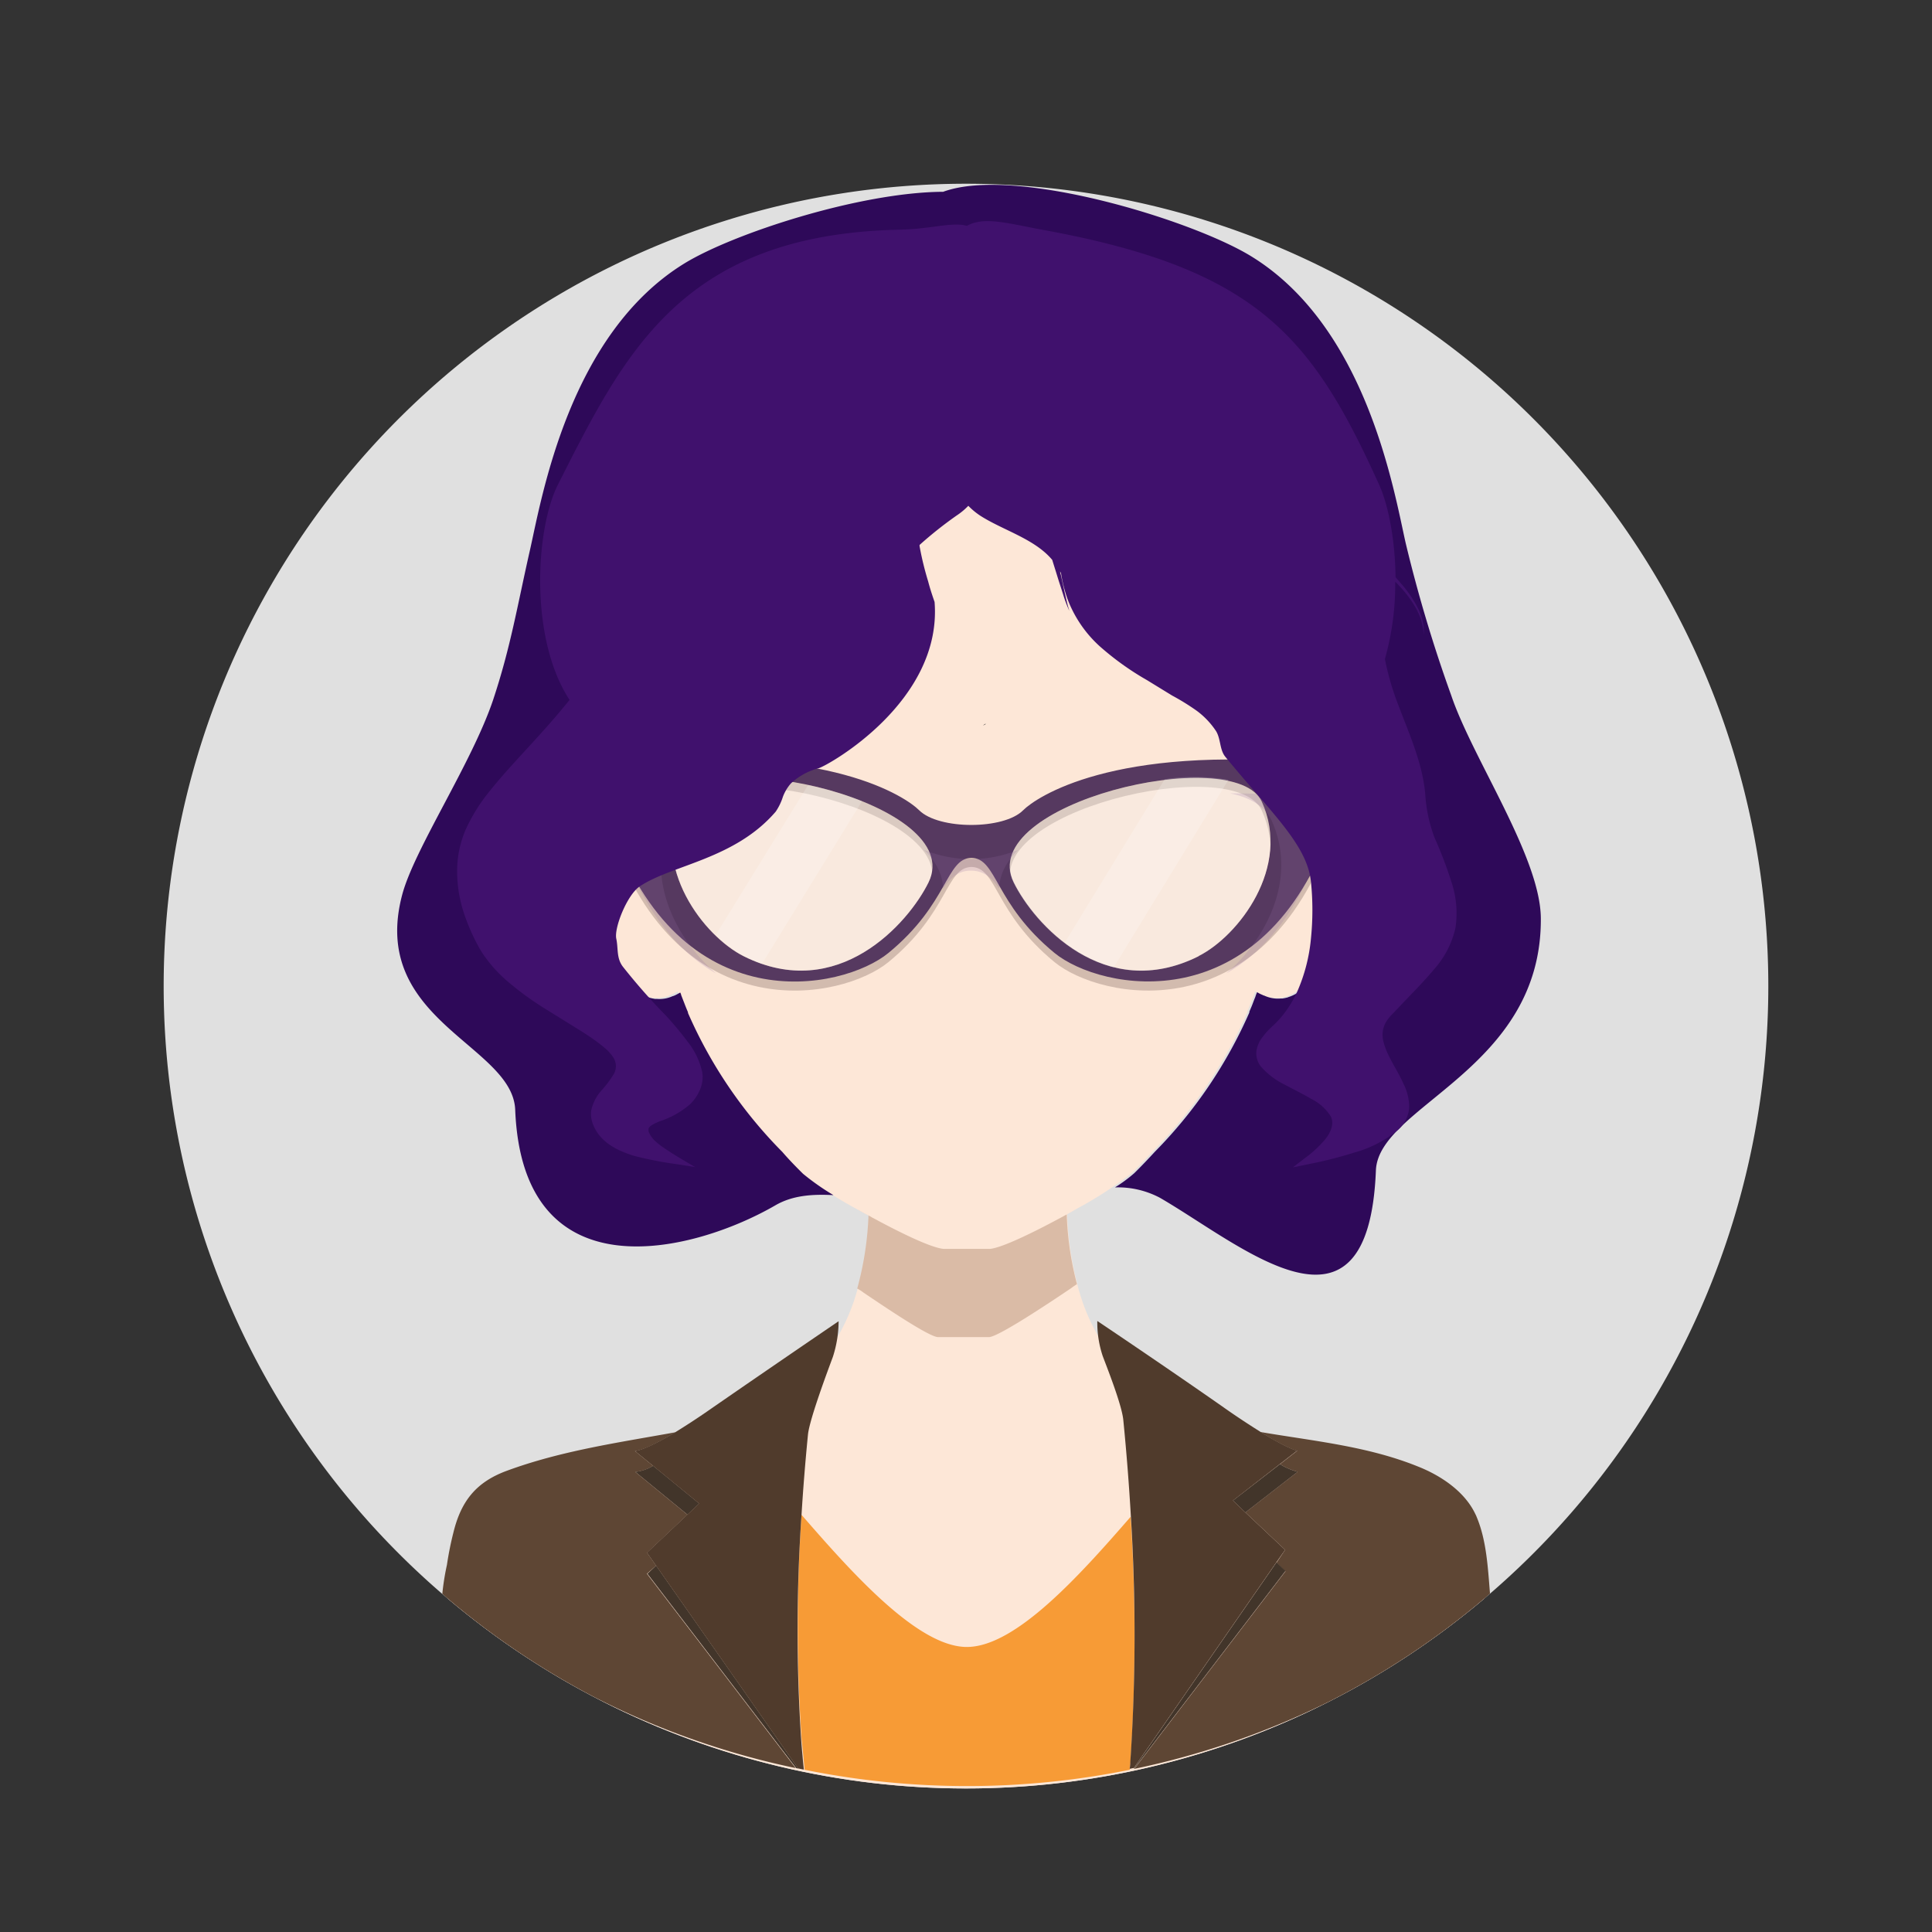 <svg id="Layer_1" data-name="Layer 1" xmlns="http://www.w3.org/2000/svg" xmlns:xlink="http://www.w3.org/1999/xlink" viewBox="0 0 300 300"><rect x="0" y="0" width="300" height="300" fill="#333333" stroke="none"/><defs><style>.cls-1{fill:none;}.cls-2{fill:#e0e0e0;}.cls-3{clip-path:url(#clip-path);}.cls-4{fill:#dabba6;}.cls-5{fill:#391810;}.cls-6{fill:#1e1e1e;}.cls-7{fill:#fde7d7;}.cls-8{fill:#5e4634;}.cls-9{fill:#f79b36;}.cls-10{fill:#1b1c1c;opacity:0.4;}.cls-11,.cls-16{fill:#edeced;}.cls-12{fill:#503b2c;}.cls-13{fill:#2b2b2b;}.cls-14{fill:#280e0e;}.cls-14,.cls-17,.cls-18,.cls-19{opacity:0.2;}.cls-15{fill:#563960;}.cls-16{opacity:0.3;}.cls-17{fill:url(#linear-gradient);}.cls-18{fill:url(#linear-gradient-2);}.cls-19{fill:#946da4;}.cls-20{fill:#2e0959;}.cls-21{fill:#40116d;}</style><clipPath id="clip-path"><path class="cls-1" d="M150,28.53A124.59,124.59,0,0,0,69.48,248.19l.06.05a124.57,124.57,0,0,0,160.92,0h0A124.59,124.59,0,0,0,150,28.53Z"/></clipPath><linearGradient id="linear-gradient" x1="133.33" y1="118.16" x2="121.12" y2="136.98" gradientUnits="userSpaceOnUse"><stop offset="0" stop-color="#fff"/><stop offset="1" stop-color="#fff"/></linearGradient><linearGradient id="linear-gradient-2" x1="190.75" y1="114.14" x2="175.91" y2="137.16" xlink:href="#linear-gradient"/></defs><g id="Alessandra_riccia" data-name="Alessandra riccia"><path class="cls-2" d="M150,28.53A124.59,124.59,0,0,0,69.48,248.19l.06.05a124.57,124.57,0,0,0,160.92,0h0A124.59,124.59,0,0,0,150,28.53Z"/><g class="cls-3"><path class="cls-4" d="M199.3,150.61c1.86-.29,5.54-5.35,5.54-5.35a16.58,16.58,0,0,1,2-3.51c.85-.83,4.08-11.33,2.65-12.86-.3-.31-.29-1.65-.35-3.27a3.62,3.62,0,0,0-1.72-2.57c-.57,1.5-1.09,3.42-1.65,5.38a15.73,15.73,0,0,1-.57,1.58,7.68,7.68,0,0,1-.84,1.44,7.61,7.61,0,0,0-.76,1.29.41.41,0,0,0,0,.09c.39.49,1.5,2.18.88,5.31a5.7,5.7,0,0,1-1.67,3.6C199.16,145,199.3,150.61,199.3,150.61Zm3.07-7.23c.34-.18.87-.41,1.44-.73a3.23,3.23,0,0,0,.86-.61,5.46,5.46,0,0,0,.74-.89,8.82,8.82,0,0,0,.86-2.39,23.73,23.73,0,0,0,.43-2.52c.05-.4.09-.79.14-1.16a7.67,7.67,0,0,0,.07-1,13.68,13.68,0,0,0,0-2.15s.05.21.1.58a8.93,8.93,0,0,1,.15,1.54,20,20,0,0,1-.45,4.8,8.56,8.56,0,0,1-1,2.52,4.19,4.19,0,0,1-.87.95,3.46,3.46,0,0,1-1,.6c-.62.3-1.15.42-1.52.57l-.38.16h0l.09,0-.09,0H202A2,2,0,0,1,202.37,143.38Z"/><path class="cls-5" d="M204.4,131.45a7.68,7.68,0,0,0,.84-1.44,15.73,15.73,0,0,0,.57-1.58c.56-2,1.08-3.88,1.65-5.38,0-.14.1-.29.15-.42.17-.37.28-.74.44-1a3.23,3.23,0,0,1,.45-.75c.17-.18.36-.13.4,0a.62.62,0,0,1,.07.17,1.35,1.35,0,0,0-.05-.18c0-.14-.25-.24-.47,0a6.4,6.4,0,0,0-1.08,1.77,26.74,26.74,0,0,0-1,2.67c-.31,1-.63,2-1,3.11a15.47,15.47,0,0,1-.52,1.54,6.65,6.65,0,0,1-.77,1.37,6.32,6.32,0,0,0-.73,1.35,10.8,10.8,0,0,0-.53,1.27l-.33,1.09a4.55,4.55,0,0,0-.17.85l-.11.74.19-.74a5.77,5.77,0,0,1,.24-.82l.42-1.05a11.08,11.08,0,0,1,.53-1.11.41.41,0,0,1,0-.09A7.61,7.61,0,0,1,204.4,131.45Z"/><path class="cls-6" d="M202,143.61h0Z"/><path class="cls-6" d="M202,143.61l.09,0Z"/><path class="cls-7" d="M228.4,235.92c-.06-.14-.11-.27-.18-.42-1.66-3.53-5.33-6-8.84-7.4-8.65-3.54-18-4.09-27-5.87a41.17,41.17,0,0,1-5.53-1.47,30.52,30.52,0,0,1-11.22-6.69,31,31,0,0,1-8.35-14.67,48.68,48.68,0,0,1-1.57-10.88l-.31.16-.58.31-29.17.1a2.33,2.33,0,0,1-.42-.23l-.31-.15a49.2,49.2,0,0,1-1.74,11.37,30.33,30.33,0,0,1-9.64,15.3,31.1,31.1,0,0,1-10.69,5.68,41,41,0,0,1-4.59,1.17c-9.73,1.9-19.52,3.06-28.86,6.56-4.71,1.77-7,4.73-8.17,9.59-.39,1.64-.69,3.29-1,5a40.46,40.46,0,0,0-.75,4.86l.06.05a124.57,124.57,0,0,0,160.92,0h0C230.15,244.15,230,239.73,228.4,235.92Z"/><path class="cls-4" d="M167.23,199.4c-.29.19-.6.39-.94.65h0c-3.76,2.54-11.17,7.44-12.66,7.57H151c-.05,0-.68,0-1.41,0v0h-4c-1.46-.13-8-4.54-11.48-6.89-.34-.26-.67-.47-1-.65a49.61,49.61,0,0,0,1.75-11.38c-.47-.23-.94-.49-1.39-.75l-.18-.11v-.07c2.85,1.53,10,5.29,12.66,5.53h3.44v0l4.8,0c2.61-.24,9.84-4,12.84-5.67v.08l-.39.24c-.34.21-.68.39-1,.57A48.66,48.66,0,0,0,167.23,199.4Z"/><path class="cls-4" d="M97.33,141.74a5.64,5.64,0,0,1-1.67-3.6c-.62-3.13.49-4.83.88-5.31l-.05-.09a7.61,7.61,0,0,0-.76-1.29,6.72,6.72,0,0,1-.84-1.44,13.59,13.59,0,0,1-.57-1.58c-.56-2-1.09-3.88-1.65-5.38a3.63,3.63,0,0,0-1.73,2.57c0,1.62,0,3-.34,3.27-1.43,1.53,1.79,12,2.65,12.86a16.87,16.87,0,0,1,2,3.51s3.69,5.06,5.55,5.35C100.83,150.61,101,145,97.33,141.74Zm.81,1.88h0l-.09,0,.09,0h0l-.38-.16c-.37-.15-.9-.27-1.52-.57a3.46,3.46,0,0,1-1-.6,4.19,4.19,0,0,1-.87-.95,8.56,8.56,0,0,1-1-2.52A20.56,20.56,0,0,1,93,134a10.07,10.07,0,0,1,.15-1.54c.06-.37.11-.58.11-.58a13.68,13.68,0,0,0,0,2.15,7.67,7.67,0,0,0,.07,1c0,.37.09.76.14,1.16a21.43,21.43,0,0,0,.43,2.52,8.5,8.5,0,0,0,.86,2.39,5,5,0,0,0,.74.89,3.36,3.36,0,0,0,.85.61c.58.32,1.11.55,1.45.73a2.2,2.2,0,0,1,.4.24h0Z"/><path class="cls-5" d="M94.89,130a6.72,6.72,0,0,0,.84,1.44,7.61,7.61,0,0,1,.76,1.29l.05.09a9.12,9.12,0,0,1,.52,1.11q.24.57.42,1.05a4.84,4.84,0,0,1,.25.82l.19.74-.11-.74a4.55,4.55,0,0,0-.17-.85c-.1-.33-.21-.69-.34-1.09a10.66,10.66,0,0,0-.52-1.27,6.32,6.32,0,0,0-.73-1.35,6.65,6.65,0,0,1-.77-1.37,15.47,15.47,0,0,1-.52-1.54c-.33-1.06-.65-2.12-1-3.11a26.64,26.64,0,0,0-1-2.67,6.17,6.17,0,0,0-1.07-1.77c-.22-.21-.45-.11-.48,0s0,.18,0,.18a.77.77,0,0,1,.06-.17c0-.12.23-.17.41,0a3.62,3.62,0,0,1,.44.75c.17.3.28.67.45,1l.15.42c.56,1.5,1.09,3.42,1.65,5.38A13.59,13.59,0,0,0,94.89,130Z"/><path class="cls-6" d="M98.14,143.62h0Z"/><path class="cls-6" d="M98.09,143.61l-.09,0Z"/><path class="cls-5" d="M97.76,143.38c-.34-.18-.87-.41-1.45-.73a3.36,3.36,0,0,1-.85-.61,5,5,0,0,1-.74-.89,8.5,8.5,0,0,1-.86-2.39,21.43,21.43,0,0,1-.43-2.52c-.05-.4-.1-.79-.14-1.16a7.67,7.67,0,0,1-.07-1,13.68,13.68,0,0,1,0-2.15s0,.21-.11.58A10.07,10.07,0,0,0,93,134a20.56,20.56,0,0,0,.46,4.8,8.56,8.56,0,0,0,1,2.52,4.19,4.19,0,0,0,.87.95,3.46,3.46,0,0,0,1,.6c.62.3,1.15.42,1.52.57l.38.16h0A2.2,2.2,0,0,0,97.76,143.38Z"/><path class="cls-5" d="M202.39,143.45c.37-.15.9-.27,1.52-.57a3.46,3.46,0,0,0,1-.6,4.19,4.19,0,0,0,.87-.95,8.56,8.56,0,0,0,1-2.52,20,20,0,0,0,.45-4.8,8.93,8.93,0,0,0-.15-1.54c0-.37-.1-.58-.1-.58a13.68,13.68,0,0,1,0,2.15,7.67,7.67,0,0,1-.07,1c-.05.37-.09.76-.14,1.16a23.73,23.73,0,0,1-.43,2.52,8.82,8.82,0,0,1-.86,2.39,5.46,5.46,0,0,1-.74.89,3.23,3.23,0,0,1-.86.61c-.57.32-1.1.55-1.44.73a2,2,0,0,0-.41.24h0Z"/><path class="cls-7" d="M210.62,118.52a2.94,2.94,0,0,0-2.61-.76,7.5,7.5,0,0,0-3.27,1.5c6.89-26.65,11.86-79.39-54.88-83.69h0C89.72,36.05,85.4,79.72,95.07,119c.15.61.31,1.22.47,1.83h0c-.16-.62-.31-1.21-.47-1.81a6.73,6.73,0,0,0-3-1.28,2.89,2.89,0,0,0-2.58.76c-2.35,2.16-2.22,8.19-1.93,11.61a39.46,39.46,0,0,0,.76,5.06c.18.78.36,1.57.52,2.32.26,1.12.49,2.19.75,3.24.63,2.29,1.54,4.88,3.55,6.44a6.24,6.24,0,0,1,1,.89,9.25,9.25,0,0,1,1.12,1.3,17.43,17.43,0,0,1,1.36,2.17,4.76,4.76,0,0,0,.78,1.17l.08.08A7.88,7.88,0,0,0,98.92,154a4.69,4.69,0,0,0,1.46.71l.13.05c.27.08.55.13.81.18l.16,0h.13a5,5,0,0,0,2.45-.42,2.94,2.94,0,0,0,.37-.13c.23-.11.47-.24.73-.39l.1-.06c0,.11.08.24.13.37l.16.42c.13.31.26.65.39,1s.34.86.52,1.28l0,.11a70.89,70.89,0,0,0,14.64,21.57c1.09,1.26,2.16,2.35,3.23,3.4a62.44,62.44,0,0,0,9,5.81l.18.11c.45.26.92.52,1.39.75l.31.16a2.61,2.61,0,0,0,.42.24c2.45,1.33,8.63,4.59,10.93,4.77l3,0v0l4.15,0c2.25-.21,8.51-3.5,11.12-4.91.21-.1.42-.23.57-.31l.32-.16c.31-.18.65-.36,1-.57l.39-.24a58.9,58.9,0,0,0,8.74-5.68c1.07-1.05,2.16-2.2,3.21-3.34a71.82,71.82,0,0,0,14.66-21.61l0-.13c.18-.42.36-.83.52-1.25s.26-.68.39-1l.13-.39c.05-.13.11-.26.16-.4l.08.06a5.16,5.16,0,0,0,.78.39.72.72,0,0,0,.26.1,5.16,5.16,0,0,0,2.53.45l.26,0a6.5,6.5,0,0,0,.86-.18l.11-.05a5.78,5.78,0,0,0,1.43-.68,10.7,10.7,0,0,0,1.41-1.12l.13-.14a4.28,4.28,0,0,0,.76-1.17,18,18,0,0,1,1.38-2.19,10.47,10.47,0,0,1,1.12-1.31,8,8,0,0,1,1-.86c2-1.56,2.92-4.15,3.55-6.44.28-1.07.52-2.19.78-3.39.16-.71.31-1.44.49-2.2a37.64,37.64,0,0,0,.74-5c.07-1,.15-2.22.15-3.5C212.68,123.53,212.26,120.06,210.62,118.52ZM195,151.81h0Z"/><path class="cls-8" d="M101.88,243.11l-1.4-2,6.27-5.91-8.09-6.63a7,7,0,0,0,2.76-.95l-2.83-2.31s1.3.12,6.3-2.91c-8.86,1.61-17.74,2.86-26.24,6-4.77,1.77-7.07,4.74-8.25,9.59a50.48,50.48,0,0,0-1,5,38.14,38.14,0,0,0-.75,4.87l0,0a125,125,0,0,0,54.91,26.69l-23.1-30.18Z"/><path class="cls-8" d="M231.4,247.84c-.35-4.08-.51-8.5-2.11-12.3a3.17,3.17,0,0,0-.19-.42c-1.66-3.53-5.37-6-8.92-7.4-7.84-3.17-16.21-3.95-24.47-5.36,4.53,2.8,5.73,2.91,5.73,2.91l-2.69,2.09a10.32,10.32,0,0,0,2.75,1.18l-8.12,6.31,6.17,5.81-1.34,2,1.4,1.32-23.48,30.69a126.14,126.14,0,0,0,55.24-26.76l0,0,.23-.19Z"/><path class="cls-9" d="M175.57,235.52c-7.91,9.1-17.85,20.2-25.42,20.22s-17.74-11.36-25.69-20.52a261,261,0,0,0,0,34.69c.22,2.09.38,3.77.48,4.9a127.27,127.27,0,0,0,50.5,0c0-.28.05-.63.09-1A296.3,296.3,0,0,0,175.57,235.52Z"/><path class="cls-8" d="M98.66,228.56l8.09,6.63,1.82-1.72-7.15-5.86A7,7,0,0,1,98.66,228.56Z"/><path class="cls-10" d="M98.66,228.56l8.09,6.63,1.82-1.72-7.15-5.86A7,7,0,0,1,98.66,228.56Z"/><path class="cls-8" d="M100.54,244.37l23.1,30.18.3.06-22.06-31.5Z"/><path class="cls-10" d="M100.54,244.37l23.1,30.18.3.06-22.06-31.5Z"/><path class="cls-11" d="M124.85,274.8h0c-.1-1.13-.26-2.81-.48-4.9C124.57,272.11,124.73,273.76,124.85,274.8Z"/><path class="cls-10" d="M124.85,274.8h0c-.1-1.13-.26-2.81-.48-4.9C124.57,272.11,124.73,273.76,124.85,274.8Z"/><path class="cls-8" d="M198.21,242.61l-22.17,32,.09,0,23.48-30.69Z"/><path class="cls-10" d="M198.21,242.61l-22.17,32,.09,0,23.48-30.69Z"/><path class="cls-8" d="M193.38,234.85l8.12-6.31a10.32,10.32,0,0,1-2.75-1.18L191.46,233Z"/><path class="cls-10" d="M193.38,234.85l8.12-6.31a10.32,10.32,0,0,1-2.75-1.18L191.46,233Z"/><path class="cls-11" d="M175.39,274.77h0c0-.28.06-.63.09-1C175.44,274.14,175.41,274.49,175.39,274.77Z"/><path class="cls-10" d="M175.39,274.77h0c0-.28.06-.63.09-1C175.44,274.14,175.41,274.49,175.39,274.77Z"/><path class="cls-12" d="M124.46,235.22c.24-3.91.57-8.07,1-12.45.24-2.44,3.31-10.56,3.87-12.08a18.23,18.23,0,0,0,.89-5.53s-10.29,7-19.9,13.65c-2.19,1.53-4,2.68-5.45,3.58-5,3-6.3,2.91-6.3,2.91l2.83,2.31,7.15,5.86-1.82,1.72-6.27,5.91,1.4,2,22.06,31.5.91.19c-.12-1-.28-2.69-.44-4.89A261,261,0,0,1,124.46,235.22Z"/><path class="cls-12" d="M199.55,240.66l-6.17-5.81L191.46,233l7.29-5.67,2.69-2.09s-1.2-.11-5.73-2.91c-1.58-1-3.55-2.26-6-4-9.6-6.7-19.32-13.21-19.32-13.21a16.4,16.4,0,0,0,.83,5.42c.56,1.52,3,7.6,3.21,10,.52,5.24.9,10.23,1.17,14.9a296.3,296.3,0,0,1-.09,38.22c0,.4-.06.75-.09,1l.65-.13,22.17-32Z"/></g><path class="cls-13" d="M153,112.48a.6.6,0,0,1,.08-.08l-.08,0S152.26,112.86,153,112.48Z"/><path class="cls-14" d="M203.93,120c-31.12-3-43.08,5.25-45.05,7.23-3,3.05-13.11,3.05-16.16,0-2-2-13.93-10.27-45-7.23-2.52.25-8-5.18-2.89,9.45,10.71,30.95,36,25.79,43.13,19.94,9.37-7.69,8.89-14.68,12.89-14.77,4,.09,3.52,7.08,12.89,14.77,7.13,5.85,32.42,11,43.13-19.94C211.88,114.84,206.45,120.27,203.93,120Zm-59.74,18.39c-3.13,6.38-14.1,18.79-28.71,11.48-6.17-3.09-14.47-13.82-9.81-24C109.88,116.68,150.17,126.19,144.19,138.41Zm41.93,11.48c-14.61,7.31-25.58-5.1-28.71-11.48-6-12.22,34.31-21.73,38.52-12.53C200.59,136.07,192.29,146.8,186.12,149.89Z"/><path class="cls-15" d="M203.93,118.58c-31.12-3-43.08,5.26-45.05,7.23-3,3.05-13.11,3.05-16.16,0-2-2-13.93-10.26-45-7.23-2.52.25-8-5.18-2.89,9.45,10.71,31,36,25.79,43.13,19.94,9.37-7.69,8.89-14.67,12.89-14.77,4,.1,3.52,7.08,12.89,14.77,7.13,5.85,32.42,11,43.13-19.94C211.88,113.4,206.45,118.83,203.93,118.58ZM144.19,137c-3.13,6.38-14.1,18.79-28.71,11.48-6.17-3.09-14.47-13.82-9.81-24C109.88,115.24,150.17,124.75,144.19,137Zm41.93,11.48c-14.61,7.31-25.58-5.1-28.71-11.48-6-12.22,34.31-21.73,38.52-12.53C200.59,134.63,192.29,145.36,186.12,148.45Z"/><path class="cls-16" d="M105.67,124.48c4.21-9.2,44.5.32,38.51,12.53-3.12,6.39-14.1,18.79-28.7,11.48C109.31,145.4,101,134.68,105.67,124.48Z"/><path class="cls-16" d="M195.89,124.49c-4.21-9.2-44.5.32-38.52,12.53,3.13,6.39,14.1,18.79,28.71,11.48C192.25,145.41,200.55,134.69,195.89,124.49Z"/><path class="cls-17" d="M133.86,124.4l-15.53,25.25a18.65,18.65,0,0,1-2.61-1.1,19,19,0,0,1-4.56-3.4l14.33-23.26A51.39,51.39,0,0,1,133.86,124.4Z"/><path class="cls-18" d="M190.75,121.1l-17.81,29.11a21.46,21.46,0,0,1-7.59-3.86L180.85,121A31.89,31.89,0,0,1,190.75,121.1Z"/><path class="cls-19" d="M111.23,151.18c-5.45-3.09-11-9-14.88-20.08-1.79-5.17-2-7.21-2-8a8.43,8.43,0,0,1,.87.26,7.65,7.65,0,0,0,2.28.47h.34c4.44-.44,8.73-.66,12.73-.66h0c-3.28.68-5.47,2.09-6.42,4.17C99.87,136.75,105.44,146.31,111.23,151.18Zm79.14,0c5.79-4.87,11.36-14.43,7.06-23.82-1-2.08-3.14-3.49-6.43-4.17h0c4,0,8.3.22,12.75.66h.33a7.65,7.65,0,0,0,2.28-.47c.29-.1.61-.2.87-.26,0,.76-.2,2.8-2,8C201.42,142.18,195.82,148.09,190.37,151.18ZM146.45,138a7.67,7.67,0,0,0-1.23-3.9,11.87,11.87,0,0,0-1.76-2.15,19.28,19.28,0,0,0,14.67,0,11.8,11.8,0,0,0-1.75,2.15,7.66,7.66,0,0,0-1.23,3.89c-1.07-1.6-2.3-2.76-4.31-2.8S147.53,136.36,146.45,138Z"/><path class="cls-20" d="M121.47,178.86a70.89,70.89,0,0,1-14.64-21.57l0-.11c-.18-.42-.36-.86-.52-1.28l-.39-1-.16-.42c0-.13-.1-.26-.13-.36l-.1.05c-.26.15-.5.28-.73.39a1.9,1.9,0,0,1-.37.13,4.88,4.88,0,0,1-2.45.42h-.13l-.16,0c-.26-.05-.54-.1-.81-.18l-.13-.05a4.48,4.48,0,0,1-1.46-.71A8.26,8.26,0,0,1,97.83,153l-.08-.07a5.07,5.07,0,0,1-.78-1.18,16.69,16.69,0,0,0-1.36-2.16,8.8,8.8,0,0,0-1.12-1.31,6.24,6.24,0,0,0-1-.89c-2-1.56-2.92-4.14-3.54-6.44-.27-1-.5-2.11-.76-3.24-.16-.75-.34-1.54-.52-2.32a39.46,39.46,0,0,1-.76-5.06c-.29-3.42-.42-9.45,1.93-11.61a2.89,2.89,0,0,1,2.58-.76,6.73,6.73,0,0,1,3,1.28c.16.6.31,1.19.47,1.82h0c-.16-.61-.32-1.22-.47-1.83-9.67-39.31-5.35-83,54.78-83.46h0c66.74,4.3,61.77,57,54.88,83.69a7.5,7.5,0,0,1,3.27-1.5,2.94,2.94,0,0,1,2.61.76c1.65,1.54,2.06,5,2.06,8.11,0,1.28-.08,2.51-.15,3.5a39.92,39.92,0,0,1-.73,5c-.19.75-.34,1.48-.5,2.19-.26,1.2-.5,2.32-.78,3.39-.63,2.3-1.54,4.88-3.55,6.44a8,8,0,0,0-1,.86,10.47,10.47,0,0,0-1.12,1.31,18,18,0,0,0-1.38,2.19,4.53,4.53,0,0,1-.76,1.18l-.13.13a10.7,10.7,0,0,1-1.41,1.12,5.45,5.45,0,0,1-1.43.68l-.11.05a6.5,6.5,0,0,1-.86.18l-.26,0a5,5,0,0,1-2.53-.45.72.72,0,0,1-.26-.1,5.16,5.16,0,0,1-.78-.39l-.08-.05-.16.39-.13.39c-.13.31-.26.65-.39,1s-.34.83-.52,1.25l0,.13a71.82,71.82,0,0,1-14.66,21.61c-1.05,1.14-2.14,2.29-3.21,3.34a23,23,0,0,1-3,2.21,13.93,13.93,0,0,1,7,1.62c12.72,7.37,32.36,24.77,33.52-4.26.4-10.07,25.76-15.64,25.61-39.14-.06-9.52-10.58-24.77-13.91-34.61a222.18,222.18,0,0,1-7.09-23.72c-1.84-8.19-6.07-33.51-24-44.49-9.28-5.68-36.81-14.07-47.8-10-13,.07-32.61,6.49-40.16,11.11-17.92,11-22.15,36.3-24,44.49-2,8.81-3,15.09-5.74,23.33-3.32,9.83-12.21,23.11-14.1,30.2C57.26,158.44,79.6,162.25,80,172.32c1.15,29,27.7,22.2,40.42,14.83,2.68-1.55,5.78-1.74,9-1.57a38,38,0,0,1-4.73-3.32C123.63,181.21,122.56,180.12,121.47,178.86Z"/><path class="cls-21" d="M225.34,136.83a65.3,65.3,0,0,0-2.59-6.77,23.21,23.21,0,0,1-1.45-6.93c-.49-4.87-2.55-9.33-4.23-13.81a41.89,41.89,0,0,1-2-6.87c0-.06,0-.13,0-.19a42.93,42.93,0,0,0,1.58-11.94c.17.17.34.34.49.51a17.86,17.86,0,0,1,2.85,3.83,14.39,14.39,0,0,1,.69,1.61c.11.49.24.91.29,1.26.07.7.11,1.08.11,1.08s0-.38,0-1.09c0-.35-.13-.77-.22-1.29a10.23,10.23,0,0,0-.62-1.66,18.22,18.22,0,0,0-2.72-4c-.26-.31-.54-.62-.82-.94-.07-5.77-1.09-11.14-2.56-14.39-10.44-23.06-19-33.53-52.37-39.58-5.36-1-9-2.08-11.63-.59-2.31-.65-5.47.49-10.38.59-33.87.72-42.73,19.08-53.12,39.58-3.49,6.89-4.46,23.9,1.8,33.44-1.27,1.57-2.58,3.12-3.94,4.63-2.91,3.28-6,6.41-8.75,9.89a27,27,0,0,0-3.44,5.62,16.29,16.29,0,0,0-1.33,6.42A20.85,20.85,0,0,0,72,141.68a31,31,0,0,0,2.7,6,21.41,21.41,0,0,0,4.46,5,47.54,47.54,0,0,0,5.44,3.93l5.68,3.52c.93.6,1.85,1.2,2.71,1.86.43.32.85.69,1.22,1a6.88,6.88,0,0,1,1,1.18,2.47,2.47,0,0,1,.08,2.64,17.19,17.19,0,0,1-1.92,2.55,6.77,6.77,0,0,0-1.57,3.1,4.2,4.2,0,0,0,.17,1.8,5.06,5.06,0,0,0,.32.81,6.6,6.6,0,0,0,.45.78c1.34,2,3.66,3,5.83,3.66a58.83,58.83,0,0,0,6.69,1.29l2.67.42-2.3-1.36c-.73-.44-1.46-.89-2.17-1.37a12.64,12.64,0,0,1-1.93-1.5,5.62,5.62,0,0,1-.37-.46,3.87,3.87,0,0,1-.28-.47,1.13,1.13,0,0,1-.17-.82c.14-.43,1-.83,1.76-1.14a13.56,13.56,0,0,0,4.68-2.63,6.68,6.68,0,0,0,1.54-2.26,4.86,4.86,0,0,0,.35-2.74,11.68,11.68,0,0,0-2.29-4.75,50.88,50.88,0,0,0-3.33-4,95.66,95.66,0,0,1-6.72-7.64c-1-1.34-.68-2.8-1-4.3-.38-1.67,1.68-6.85,3.66-8.16,5-3.33,14.75-4.19,21.1-11.6a8.9,8.9,0,0,0,1.11-2.3,6.79,6.79,0,0,1,1.23-2.06,10,10,0,0,1,4.32-2.37c1.63-.51,19.22-10.42,18-25.82-.37-1.06-.72-2.12-1-3.2a47.36,47.36,0,0,1-1.33-5.47l0-.18a61.52,61.52,0,0,1,5.74-4.56,10.56,10.56,0,0,0,1.83-1.52,11,11,0,0,0,1.83,1.52c3.51,2.27,8.46,3.59,11.2,6.88.26.85.53,1.69.79,2.54s.58,1.81.87,2.72a21.63,21.63,0,0,0,1,2.67c-.29-.91-.48-1.84-.7-2.76l-.61-2.78-.15-.61.16.26a22.59,22.59,0,0,0,1,4,18.92,18.92,0,0,0,5,7.36,43.76,43.76,0,0,0,7.37,5.28L182,108a36.11,36.11,0,0,1,3.83,2.37,12.45,12.45,0,0,1,3,3.16c.75,1.23.54,2.91,1.45,4,7.08,8.64,12.73,13.65,13.29,19.44a43.51,43.51,0,0,1,0,8.69,26.51,26.51,0,0,1-2.15,8.35,18,18,0,0,1-2.26,3.67,15.79,15.79,0,0,1-1.49,1.59,11.78,11.78,0,0,0-1.58,1.71,4.69,4.69,0,0,0-1,2.25,3.36,3.36,0,0,0,.73,2.42,12,12,0,0,0,3.78,2.83c1.35.73,2.72,1.39,4,2.15a7.52,7.52,0,0,1,3.05,2.74c.55,1.13,0,2.45-.87,3.54a18,18,0,0,1-3.19,2.95l-1.84,1.41,2.3-.47a66.28,66.28,0,0,0,7.31-1.85,18.07,18.07,0,0,0,6.75-3.52,5.13,5.13,0,0,0,1.71-3.5,8.18,8.18,0,0,0-.91-3.69c-1-2.24-2.52-4.23-3.07-6.43a4,4,0,0,1,.39-3.13,7.16,7.16,0,0,1,1.09-1.33L217.6,156c1.68-1.77,3.42-3.5,5-5.39A14.48,14.48,0,0,0,226,144.1,15.29,15.29,0,0,0,225.34,136.83Z"/></g></svg>